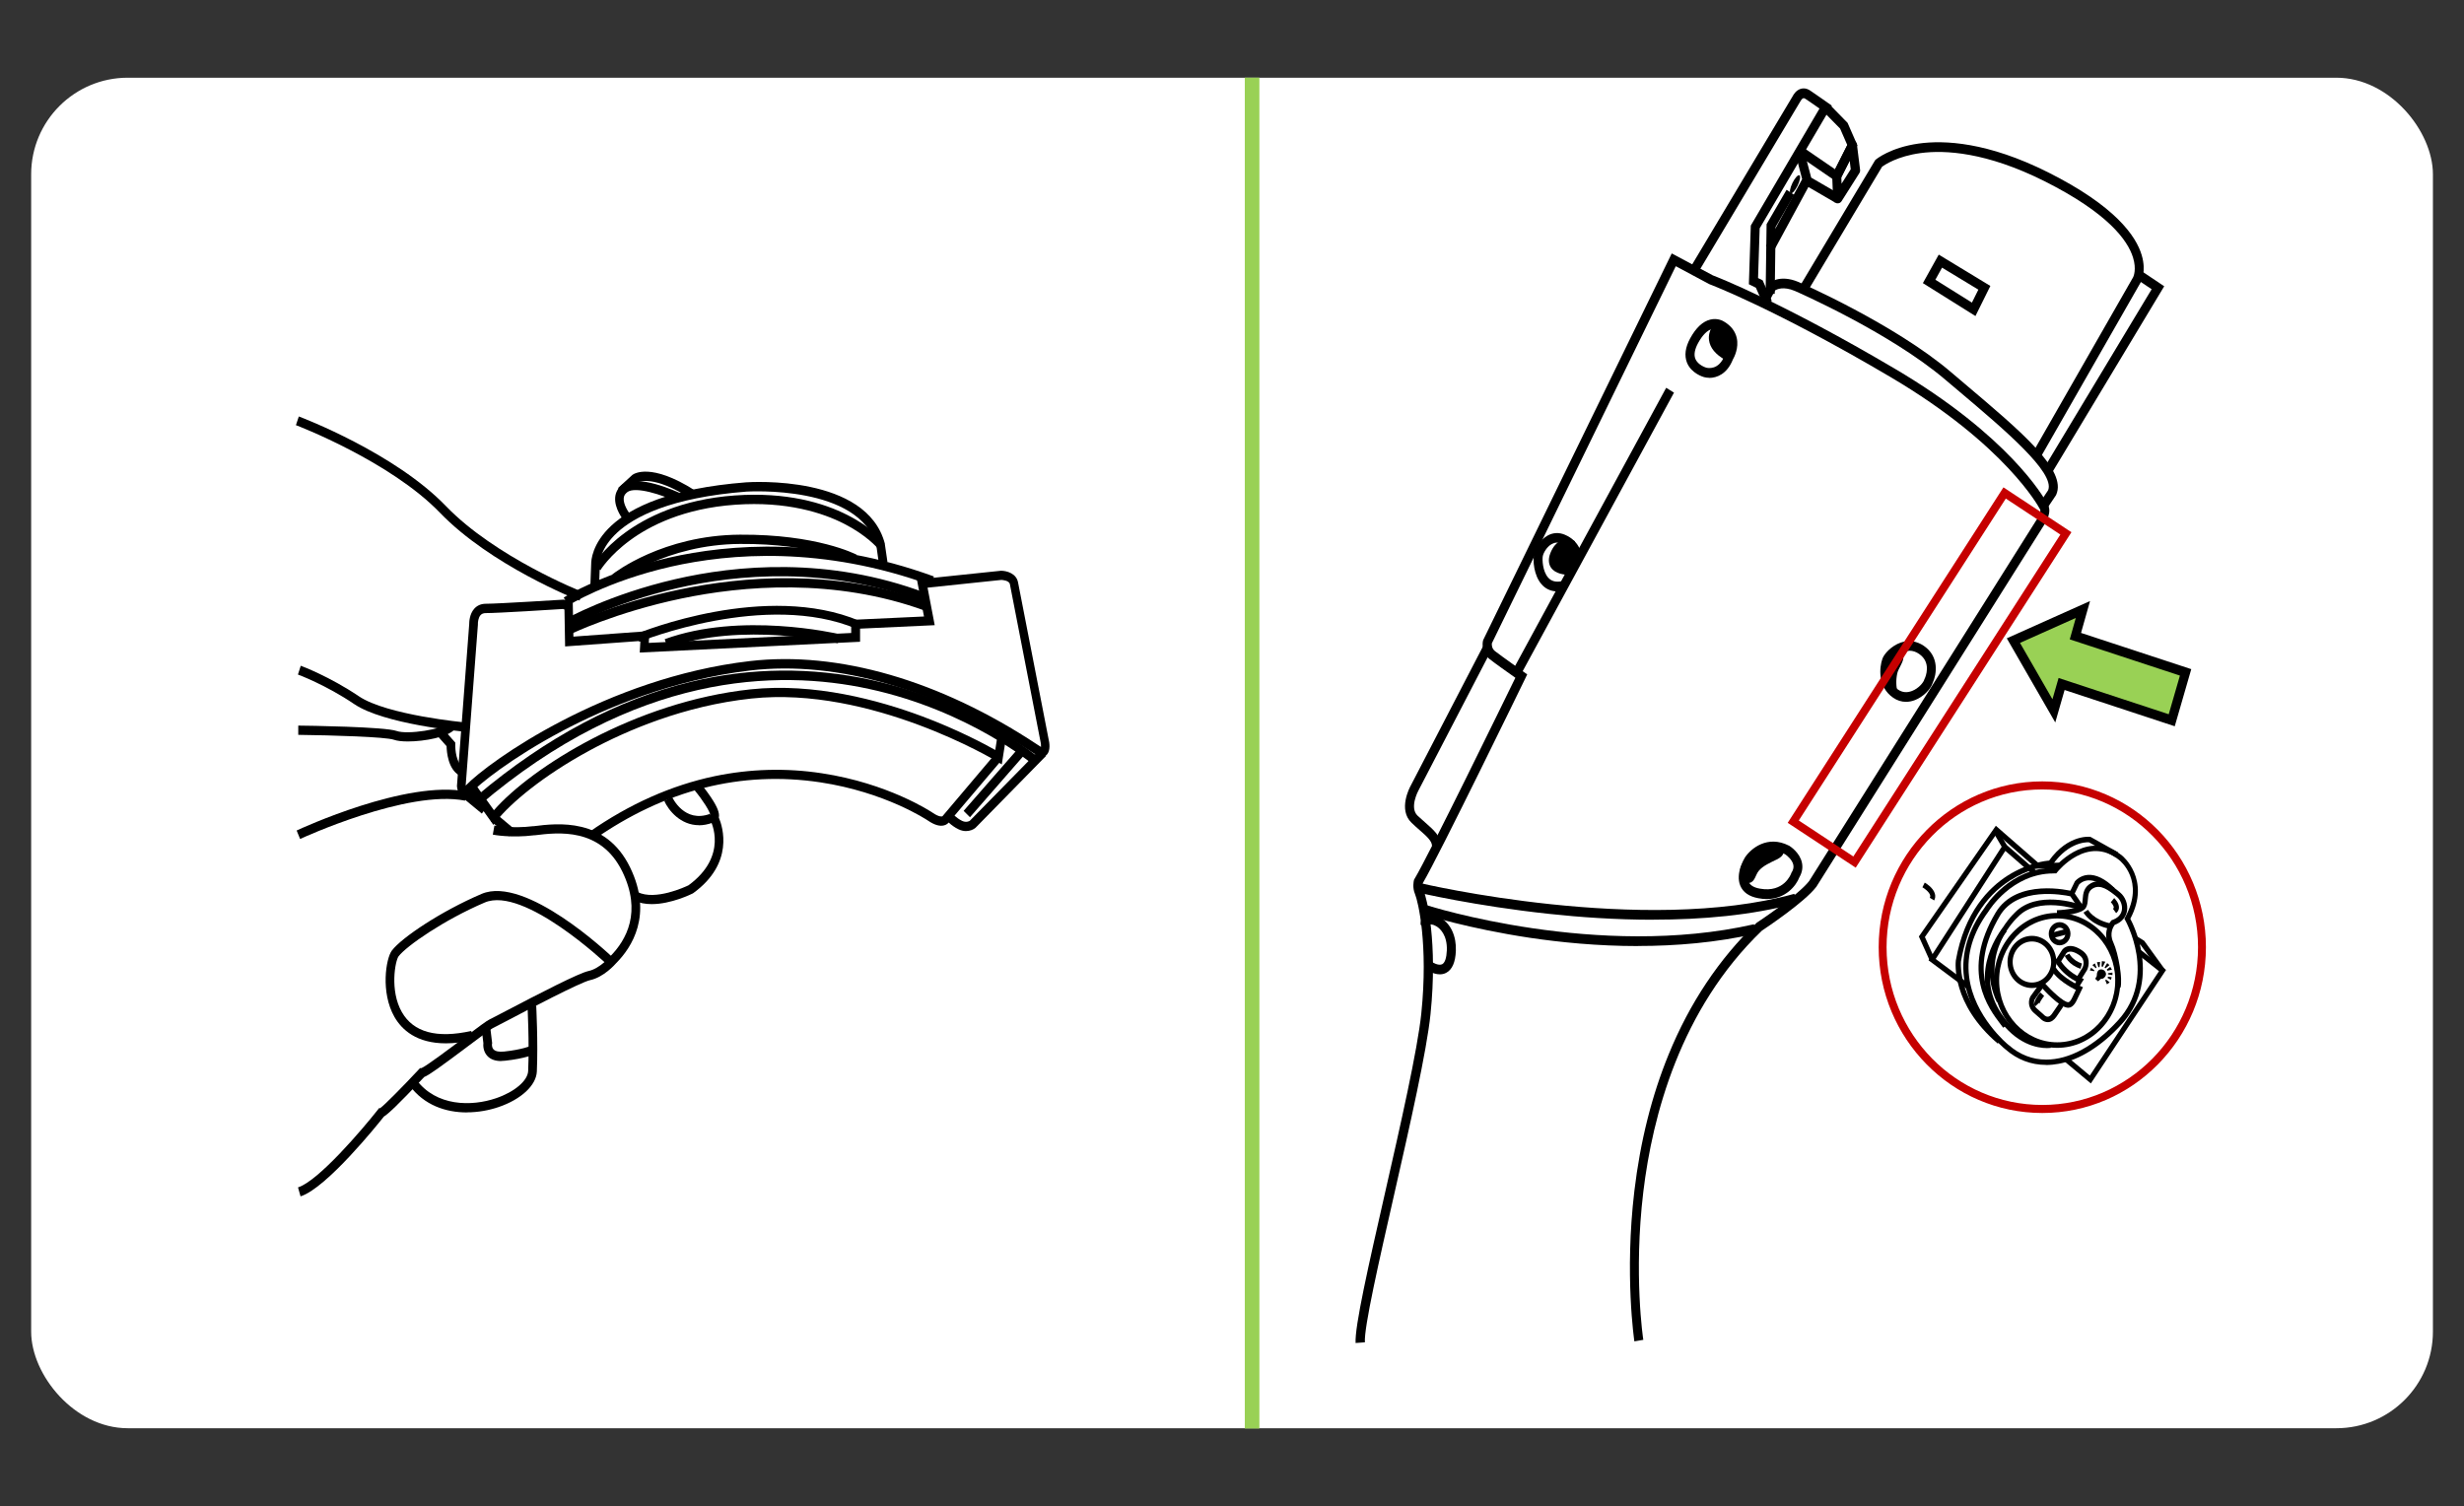 <svg xmlns="http://www.w3.org/2000/svg" xmlns:xlink="http://www.w3.org/1999/xlink" id="Layer_1" viewBox="0 0 306 187.04"><rect x="0" y="0" width="306" height="187.04" fill="#333333" stroke="none"/><defs><style>.cls-1{fill:#c60000;}.cls-2{fill:#fff;}.cls-3{fill:#99d155;}.cls-4,.cls-5{fill:none;}.cls-5{stroke:#c60000;stroke-miterlimit:10;}.cls-6{clip-path:url(#clippath);}</style><clipPath id="clippath"><rect class="cls-4" x="-319.93" y="8.99" width="301.52" height="169.07" rx="12" ry="12"></rect></clipPath></defs><g class="cls-6"><path d="M16.64,75.5C9.67,45.39-56.82,24.97-57.49,24.77l.28-1.04c2.76.83,67.72,20.8,74.84,51.51l-.98.26Z"></path></g><rect class="cls-2" x="3.87" y="9.65" width="298.27" height="167.72" rx="12" ry="12"></rect><polygon class="cls-3" points="258.67 75.69 250.04 79.56 255.07 88.28 256.03 84.95 269.7 89.44 271.42 83.5 257.73 79 258.67 75.69"></polygon><path d="M270.07,90.19l-13.67-4.5-1.16,4.03-6.02-10.45,10.34-4.63-1.12,3.96,13.69,4.5-2.05,7.09ZM255.66,84.2l13.67,4.5,1.39-4.8-13.68-4.5.75-2.66-6.93,3.1,4.03,7,.76-2.64Z"></path><path d="M168.35,166.8c-.13-2.05,1.62-9.72,3.64-18.6,1.9-8.34,4.05-17.8,4.52-22.35.88-8.59-.41-13.94-.78-14.81-.35-.82-.16-1.62-.14-1.71l.02-.09.05-.08c1.79-2.98,10.94-21.74,12.53-24.99-.81-.57-2.56-1.81-3.2-2.32-.89-.7-.94-1.76-.82-2.28l.02-.07.03-.07,23.39-47.96,5.11,2.73c.6.23,8.64,3.35,22.63,11.61,14.12,8.33,18.45,15.91,18.86,16.68.77,1.02-.21,2.5-.38,2.74l-28.27,44.91-.02.02c-1.43,1.87-6.2,5.06-6.74,5.42-10.13,9.75-13.59,23.02-14.72,32.43-1.23,10.26-.02,18.3,0,18.38l-1.11.19c-.01-.08-1.24-8.27,0-18.69.73-6.13,2.16-11.83,4.25-16.93,2.61-6.4,6.28-11.89,10.88-16.31l.04-.04.04-.03c.05-.03,5.1-3.37,6.49-5.16l28.26-44.89h.01c.27-.4.57-1.1.4-1.3l-.04-.05-.03-.06c-.04-.08-4.19-7.85-18.45-16.27-14.39-8.49-22.41-11.51-22.49-11.54l-.07-.03-4.15-2.22-22.84,46.83c-.02.17-.03.64.4.98.81.63,3.55,2.56,3.57,2.58l.42.3-.23.48c-.44.9-10.64,21.88-12.75,25.47-.02.15-.05.49.09.82.42.98,1.8,6.49.88,15.44-.48,4.62-2.54,13.71-4.54,22.5-1.83,8.05-3.73,16.37-3.61,18.24l-1.12.08Z"></path><path d="M178.96,105.05h-1.12c0-.61-.68-1.21-1.55-1.97-.32-.28-.65-.57-.99-.9-1.7-1.62-.23-4.39-.11-4.6l9.07-17.48.98.58-9.09,17.5s-1.15,2.11-.11,3.11c.33.31.65.59.96.86,1.05.92,1.96,1.71,1.96,2.89Z"></path><path d="M205.33,114.22c-4.71,0-9.2-.32-12.97-.73-9.23-.99-16.22-2.64-16.29-2.66l.25-1.17c.28.07,27.76,6.52,46.52,1.34l.28,1.16c-5.56,1.53-11.84,2.05-17.78,2.05Z"></path><path d="M203.43,117.49c-5.05,0-9.69-.47-13.39-1.02-7.71-1.15-13.09-2.87-13.14-2.89l.33-1.15c.21.07,21.27,6.75,40.6,2.35l.23,1.17c-4.94,1.12-9.96,1.53-14.64,1.53Z"></path><path d="M178.81,121c-.86,0-1.66-.57-1.77-.65l.64-.98c.23.17.98.6,1.43.37.33-.18.53-.78.57-1.71.07-1.92-.86-2.72-1.27-2.98-.45-.28-.83-.28-.91-.22.02-.01.05-.06.05-.09l-1.12.15c-.05-.44.11-.83.45-1.06.5-.35,1.3-.29,2.04.15,1.25.75,1.95,2.28,1.88,4.09-.05,1.43-.46,2.35-1.2,2.74-.26.14-.53.19-.8.19Z"></path><path d="M219.4,111.65c-.32,0-.66-.03-1.03-.1-1.16-.21-1.91-.74-2.25-1.57-.61-1.5.46-3.29.58-3.49.73-1.11,2.8-2.83,5.47-1.47l.04.02c.13.08,1.31.85,1.57,2.1.13.61.02,1.23-.32,1.81-.4,1.04-1.69,2.7-4.07,2.7ZM217.64,107.16c-.24.4-.79,1.58-.48,2.34.18.44.65.73,1.41.86,2.98.54,3.85-1.81,3.88-1.91l.02-.06.04-.06c.2-.32.26-.62.2-.93-.13-.62-.78-1.16-1.03-1.32-2.42-1.21-3.92.91-4.03,1.07Z"></path><path d="M236.7,87.16c-.56,0-1.1-.17-1.59-.51-1.96-1.35-1.72-3.77-1.33-4.86.2-.56,1.07-1.57,2.27-1.99.99-.34,1.98-.2,2.87.41,1.95,1.34,1.58,3.56,1.1,4.59-.27.84-1.2,1.75-2.2,2.14-.38.15-.76.22-1.13.22ZM237.11,80.82c-.23,0-.47.04-.71.12-.88.3-1.49,1.05-1.57,1.29,0,.02-.8,2.25.89,3.41.52.36,1.1.41,1.73.17.81-.31,1.42-1.04,1.53-1.42v-.05s.04-.05.04-.05c.1-.21.88-2-.69-3.08-.39-.27-.79-.4-1.21-.4Z"></path><polygon points="188.96 83.61 187.99 83.01 206.92 48.16 207.89 48.76 188.96 83.61"></polygon><path d="M193.43,73.45c-.97,0-1.6-.45-1.97-.87-1-1.12-1.11-3.02-.95-3.78.16-.75.79-1.78,1.67-2.28.67-.38,1.42-.42,2.14-.12,2.01.84,2.12,2.66,2.13,2.73l-1.12.07s-.1-1.14-1.42-1.69c-.43-.18-.82-.16-1.21.06-.61.34-1.02,1.09-1.1,1.48-.09.43-.03,1.91.67,2.69.39.44.93.58,1.64.45l.2,1.18c-.24.05-.47.07-.67.07Z"></path><path d="M194.89,71.39c-.49,0-1.73-.08-2.28-.91-.22-.33-.41-.91-.08-1.77.32-.82.78-1.35,1.39-1.59.84-.33,1.59.06,1.68.1l-.51,1.07s-.4-.2-.79-.04c-.29.12-.54.43-.73.92-.11.29-.12.49-.04.62.21.32,1.01.43,1.49.4l.06,1.2s-.09,0-.18,0Z"></path><path d="M212.28,46.92c-.26,0-.49-.04-.67-.09-.05-.01-1.57-.44-2.11-1.8-.34-.88-.21-1.89.4-3.01.72-1.32,1.56-2.1,2.49-2.33.92-.23,1.6.17,1.75.27.83.5,1.35,1.17,1.54,1.99.29,1.26-.32,2.43-.48,2.7-.72,1.81-2,2.28-2.93,2.28ZM212.96,40.81c-.1,0-.21.01-.33.04-.61.16-1.21.77-1.75,1.76-.42.78-.54,1.43-.34,1.94.32.81,1.35,1.11,1.36,1.11.16.04,1.56.37,2.29-1.54l.02-.05.03-.05s.56-.93.35-1.81c-.11-.49-.45-.9-1.01-1.23l-.04-.03s-.23-.15-.59-.15Z"></path><path d="M214.26,44.7c-1.22-.68-1.9-1.51-2.02-2.47-.16-1.25.75-2.17.79-2.21l.77.88s-.53.54-.44,1.18c.07.53.56,1.07,1.43,1.55l-.52,1.06Z"></path><path d="M219.02,37.9l-.96-2.17-.87-.43.24-7.29,8.53-14.53c-.47-.33-1.19-.84-1.74-1.2-.17-.11-.25-.09-.28-.08-.14.04-.28.26-.31.31l-.03.05-12.67,21.21-.95-.65,12.66-21.19c.08-.16.4-.72.99-.9.27-.08.69-.11,1.18.22.88.59,2.21,1.54,2.23,1.55l.45.32-8.96,15.24-.2,6.17.57.28,1.14,2.56-1.02.51Z"></path><polygon points="228.31 22.73 223.32 19.31 223.92 18.3 227.89 21.02 229.41 18.01 228.52 15.97 226.33 13.74 227.11 12.87 229.45 15.26 230.67 18.05 228.31 22.73"></polygon><path d="M228.21,25.25c-.05,0-.1,0-.15-.02-.23-.07-.4-.29-.41-.55l-.11-2.78c0-.11.02-.21.07-.31l1.94-3.84c.12-.23.36-.35.6-.31.24.05.42.25.46.51l.39,3.13c.02.15-.01.29-.09.42l-2.21,3.49c-.11.17-.28.26-.47.26ZM228.67,22.01l.03.8,1.14-1.79-.13-1.06-1.04,2.06Z"></path><polygon points="227.94 25.18 223.97 22.87 222.99 19.12 224.07 18.8 224.93 22.06 228.48 24.12 227.94 25.18"></polygon><polygon points="220.29 31.15 219.31 30.55 223.81 22.24 224.79 22.84 220.29 31.15"></polygon><polygon points="220.4 36.49 219.27 36.48 219.39 27.84 221.87 23.57 222.82 24.2 220.51 28.19 220.4 36.49"></polygon><ellipse cx="222.93" cy="22.89" rx="1.24" ry=".36" transform="translate(105.22 213.59) rotate(-64.18)"></ellipse><path d="M254.2,63.18l-.91-.7,1.07-1.61c.86-2.19-5.43-7.51-10.98-12.2-.6-.5-1.2-1.01-1.8-1.52-6.94-5.9-18.56-10.97-18.68-11.02-1.43-.6-2.23-.21-2.46-.06l-1.04,1.93-.97-.6,1.16-2.14.07-.07c.05-.05,1.32-1.17,3.67-.18.12.05,11.9,5.19,18.96,11.2.6.51,1.2,1.02,1.79,1.52,7.05,5.96,12.62,10.67,11.28,13.7l-.02.05-1.14,1.7Z"></path><path d="M253.49,56.69l-.96-.63,12.39-21.65c.04-.09.43-.96-.02-2.42-.66-2.15-3.12-5.54-11.02-9.5-7.22-3.61-12.34-3.88-15.36-3.48-2.88.39-4.45,1.45-4.79,1.7l-9.32,15.58-.95-.65,9.42-15.76.07-.06c.07-.06,1.79-1.49,5.31-1.99,3.19-.45,8.57-.2,16.09,3.57,8.34,4.18,10.93,7.91,11.63,10.3.59,2-.07,3.25-.1,3.31l-12.4,21.67Z"></path><polygon points="254.81 58.75 253.86 58.1 267.21 35.92 265.11 34.51 265.71 33.5 268.77 35.55 254.81 58.75"></polygon><path d="M245.33,39.25l-6.53-4.09,1.97-3.54,6.41,3.89-1.86,3.75ZM240.35,34.74l4.54,2.84.8-1.61-4.51-2.73-.83,1.5Z"></path><path d="M255.48,130.13c-4.33,0-7.85-3.76-7.85-8.38s3.52-8.38,7.85-8.38,7.85,3.76,7.85,8.38-3.52,8.38-7.85,8.38ZM255.48,114.06c-3.97,0-7.21,3.45-7.21,7.69s3.23,7.69,7.21,7.69,7.21-3.45,7.21-7.69-3.23-7.69-7.21-7.69Z"></path><path d="M252.34,122.7c-1.67,0-3.03-1.45-3.03-3.24s1.36-3.24,3.03-3.24,3.03,1.45,3.03,3.24-1.36,3.24-3.03,3.24ZM252.34,116.92c-1.32,0-2.39,1.14-2.39,2.55s1.07,2.55,2.39,2.55,2.39-1.14,2.39-2.55-1.07-2.55-2.39-2.55Z"></path><path d="M256.87,125.15s-.05,0-.07,0c-1.05-.05-3.02-2.23-3.41-2.67l.47-.47c.9,1.01,2.41,2.44,2.98,2.45h.04c.07,0,.27-.13.48-.6l.44-.92c-.69-.35-2.34-1.26-3.06-2.46l.54-.37c.8,1.33,3.06,2.34,3.08,2.35l.32.14-.75,1.57c-.39.86-.84.98-1.06.98Z"></path><path d="M258.09,122.75l-.54-.38.29-.47c-1.35-.7-2.1-1.65-2.42-2.13-.01,0-.03,0-.04.01l-.18-.66c.21-.07.5-.1.66.12,0,0,.02.02.03.04.26.42,1.04,1.47,2.55,2.15l.36.16-.71,1.15Z"></path><path d="M254.31,126.94c-.5,0-.86-.36-.95-.47l-.79-.69c-.81-.71-.63-1.62-.43-2.01l.02-.04,1.16-1.61.51.42-1.15,1.59c-.05.11-.26.65.28,1.12l.85.75s.23.28.51.26c.18,0,.36-.14.54-.4.74-1.05.9-1.33.9-1.34l.56.34s-.18.33-.94,1.41c-.3.43-.65.66-1.03.67-.01,0-.03,0-.04,0Z"></path><path d="M258.42,121.72l-.53-.38.73-1.17c.07-.14.42-.99-.39-1.55-.66-.45-1.08-.48-1.31-.42-.17.04-.31.15-.4.32v.02s-.64.98-.64.98l-.53-.39.62-.98c.18-.33.46-.55.8-.63.51-.13,1.12.04,1.8.51,1.09.74.87,1.93.61,2.46l-.02.03-.74,1.18Z"></path><path d="M258.38,120.31c-1.51-.49-1.95-1.57-1.97-1.61l.59-.27-.3.14.29-.14s.36.83,1.57,1.23l-.19.66Z"></path><path d="M255.78,117.4c-.75,0-1.35-.65-1.35-1.44s.61-1.44,1.35-1.44,1.35.65,1.35,1.44-.61,1.44-1.35,1.44ZM255.78,115.2c-.39,0-.71.34-.71.76s.32.76.71.76.71-.34.71-.76-.32-.76-.71-.76Z"></path><polygon points="254.83 116.52 254.68 115.86 256.72 115.32 256.88 115.99 254.83 116.52"></polygon><path d="M263.32,122.67l-.62-.19c.22-.81-.2-3.74-.87-5.19-.75-1.65.3-2.89.35-2.94l.06-.07.08-.03c.68-.23,1.09-.66,1.19-1.23.1-.59-.16-1.26-.62-1.64-1.07-.88-2.03-1.57-2.94-1.07-.57.32-.61.8-.66,1.37-.03.36-.06.74-.25,1.06-.46.8-2.86.96-3.58.99l-.02-.69c1.32-.05,2.87-.33,3.06-.66.11-.19.13-.47.15-.77.05-.6.12-1.43,1.01-1.92,1.34-.74,2.66.34,3.63,1.14.65.54,1,1.46.86,2.3-.13.8-.67,1.41-1.53,1.73-.17.23-.68,1.06-.19,2.12.69,1.51,1.19,4.64.91,5.68Z"></path><path d="M261.99,115.35c-2.4-.5-3.21-1.96-3.24-2.02l.56-.34c.03.05.71,1.25,2.81,1.69l-.12.67Z"></path><path d="M260.39,121.22l-.19.34.36.31.36-.32s.27.09.53-.29-.1-.76-.25-.82c-.12-.05-.81-.27-.81.79Z"></path><polygon points="260.11 120.52 260.06 120.61 259.53 120.51 259.69 120.18 260.11 120.52"></polygon><polygon points="260.37 120.18 260.28 120.24 259.85 119.85 260.16 119.64 260.37 120.18"></polygon><polygon points="260.59 120.11 260.74 120.1 260.81 119.47 260.42 119.49 260.59 120.11"></polygon><polygon points="260.99 120.02 261.13 120.08 261.46 119.43 261.03 119.36 260.99 120.02"></polygon><polygon points="261.36 120.15 261.46 120.26 261.97 119.86 261.69 119.6 261.36 120.15"></polygon><polygon points="261.64 120.4 261.71 120.55 262.28 120.42 262.07 120.07 261.64 120.4"></polygon><polygon points="261.79 120.86 261.78 121 262.34 121.1 262.34 120.78 261.79 120.86"></polygon><polygon points="261.73 121.44 261.79 121.29 262.25 121.36 262.14 121.69 261.73 121.44"></polygon><polygon points="261.45 121.75 261.55 121.65 262 121.99 261.66 122.24 261.45 121.75"></polygon><path d="M248,124.5c-2.89-6.24,1.92-10.88,2.19-11.14,2.74-2.88,7.88-1.13,8.09-1.05l-.2.65s-4.99-1.7-7.45.89l-.02.02c-.2.18-4.77,4.42-2.04,10.32l-.58.3Z"></path><path d="M248.77,127.63c-.09-.13-.21-.28-.34-.45-1.48-1.95-4.96-6.52-.6-13.84,2.59-4.36,9.25-2.74,9.53-2.67l.12.03,1.18,1.72-.52.4-1.03-1.51c-.87-.19-6.55-1.26-8.73,2.4-4.11,6.91-.96,11.05.56,13.04.13.18.25.33.35.47l-.51.41Z"></path><path d="M257.57,111.16l-.57-.31.68-1.4s.57-.72,1.6-.8c1.04-.07,2.16.48,3.35,1.65l-.44.5c-1.04-1.02-2.03-1.53-2.87-1.47-.66.05-1.05.43-1.13.53l-.63,1.3Z"></path><path d="M254.1,132.25c-1.88,0-3.6-.66-5.06-1.94-.26-.21-4.5-3.7-5.14-8.94-.36-2.93.49-5.83,2.53-8.6.22-.35,3.16-4.99,8.59-4.99.02,0,.04,0,.06,0,.67-.77,4.46-4.73,8.47-1.52.04.03,3.6,2.95,1.01,7.84.28.53,1.06,2.15,1.4,4.28.55,3.41-.31,6.47-2.49,8.84-2.49,2.71-5.19,4.4-7.8,4.89-.53.1-1.06.15-1.57.15ZM255.03,108.47c-5.18,0-8.03,4.64-8.06,4.69l-.02.03c-1.94,2.62-2.75,5.35-2.41,8.09.61,5,4.85,8.46,4.9,8.49h.01c1.38,1.22,2.97,1.82,4.67,1.82,2.83,0,5.97-1.66,8.9-4.86,4.91-5.36.94-12.39.9-12.46l-.1-.18.1-.18c2.48-4.47-.61-7.01-.75-7.11-3.91-3.13-7.55,1.35-7.7,1.54l-.1.12h-.15c-.06,0-.12,0-.19,0Z"></path><polygon points="244.19 122.76 239.5 119.26 248.9 104.67 253.05 108.27 252.64 108.8 249.04 105.67 240.39 119.09 244.56 122.2 244.19 122.76"></polygon><polygon points="259.66 134.55 256.35 131.79 256.75 131.25 259.53 133.57 268.12 120.61 265.38 118.44 265.76 117.89 269 120.45 259.66 134.55"></polygon><polygon points="239.66 119.32 238.3 116.3 247.86 102.55 253.18 107.19 255.77 107.13 255.78 107.82 252.95 107.88 247.97 103.54 239.05 116.37 240.24 119.02 239.66 119.32"></polygon><polygon points="248.7 105.35 247.59 103.46 248.13 103.1 249.24 104.99 248.7 105.35"></polygon><polygon points="268.31 120.74 265.85 117.37 264.97 116.81 265.29 116.22 266.29 116.84 268.81 120.32 268.31 120.74"></polygon><path d="M254.19,130.16c-1.1,0-3.83-.39-6.16-3.87-3.8-5.67.64-11.01.69-11.06l.48.46c-.17.2-4.13,4.99-.64,10.2,2.71,4.05,6,3.57,6.04,3.56l.1.68s-.21.03-.49.03Z"></path><path d="M252.74,124.98c-.1-.13-.37-.46.63-1.74l.49.44c-.3.39-.58.85-.59.99,0-.02,0-.08-.05-.13l-.48.45Z"></path><path d="M254.5,108.03l-.54-.37c2.4-4.03,5.45-3.75,5.58-3.74h.06s3.45,1.93,3.45,1.93l-.3.61-3.33-1.86c-.41-.02-2.88.02-4.92,3.43Z"></path><path d="M248.1,129.6c-5.78-4.91-5.24-10.08-5.21-10.3v-.02c1.05-6.02,4.1-9.06,6.46-10.56,2.57-1.62,4.86-1.82,4.96-1.83h.14s.99.98.99.98l-.44.5-.78-.78c-.52.07-2.47.4-4.56,1.73-3.26,2.07-5.32,5.46-6.13,10.07-.02.22-.4,5.1,4.97,9.67l-.4.54Z"></path><path d="M262.8,113.4l-.39-.54c.08-.07.1-.12.1-.17,0-.19-.22-.5-.37-.64l.42-.52c.06.06.61.59.59,1.18,0,.19-.07.46-.35.69Z"></path><rect class="cls-3" x="154.59" y="9.64" width="1.81" height="167.77"></rect><path d="M71.97,74.58c-.45-.17-11.02-4.36-17.35-10.92-6.17-6.39-17.75-10.82-17.87-10.86l.36-1.08c.48.18,11.93,4.55,18.26,11.12,6.16,6.39,16.86,10.63,16.97,10.67l-.37,1.08Z"></path><path d="M57.7,98.9c-.08,0-.15-.01-.24-.04-.59-.19-.68-.95-.71-1.21v-.06s1.52-20.08,1.52-20.08c0-.24.02-1.24.63-1.92.36-.4.85-.61,1.43-.61,1.57,0,9.52-.51,9.6-.51h.11s1.09.43,1.09.43l.08,4.16,9.44-.69-.08,1.47,25.14-1.23v-1.63l9.04-.42-.88-4.59,10.44-1.09c.7,0,1.94.32,2.13,1.5l3.86,19.81c.04.27.14,1.2-.39,1.62-.21.16-.57.3-1.1.01-.1-.05-.26-.16-.62-.39-11.82-7.81-24.24-11.42-34.97-10.17-9.74,1.14-18.11,4.72-23.41,7.53-6.3,3.34-10.35,6.63-11.34,7.72-.08.1-.38.41-.78.41ZM69.88,75.63c-1.02.07-8.03.51-9.55.51-.28,0-.5.08-.65.25-.29.32-.34.92-.33,1.12v.03s0,.04,0,.04l-1.52,19.98c2.89-3.02,17.45-13.38,35.29-15.46,10.97-1.28,23.63,2.39,35.66,10.34.21.14.41.27.5.32,0-.12,0-.27-.01-.39l-3.85-19.8c-.07-.48-.91-.54-1.06-.55l-9.17.96.89,4.66-9.27.43v1.63l-27.36,1.34.08-1.44-9.35.68-.08-4.58-.19-.08Z"></path><path d="M61.27,102.44l-3.21-4.51.86-.7,2.42,3.39c4.69-5.35,17.54-13.47,31.86-15.01,7.94-.85,15.96,1.35,21.3,3.34,4.39,1.64,7.73,3.42,9.1,4.19l.42-2.68,1.06.19-.67,4.28-.67-.41c-.15-.09-15.6-9.36-30.43-7.77-8.4.9-15.53,3.99-20.03,6.42-5.94,3.21-9.87,6.61-11.57,8.72l-.43.54Z"></path><polygon points="63.21 103.86 60.96 101.98 61.63 101.07 63.88 102.96 63.21 103.86"></polygon><path d="M73.71,104.32l-.59-.96c4.99-3.49,10.25-5.84,15.64-6.97,4.37-.91,8.85-1.04,13.3-.36,8.26,1.25,13.57,4.77,13.79,4.92.75.51,1.11.47,1.19.42h0s6.54-7.73,6.54-7.73l.8.77-6.48,7.64c-.12.17-.33.37-.65.45-.54.15-1.21-.05-1.99-.58-.21-.14-5.33-3.54-13.37-4.76-9.82-1.48-19.31.92-28.2,7.15ZM117.06,101.36h0Z"></path><path d="M119.97,103.21c-.28,0-.6-.06-.93-.22-.98-.47-1.6-1.23-1.63-1.26l.81-.76s.5.6,1.26.97c.5.24.87.05.96-.01l8.72-8.88.74.83-8.77,8.94-.03.02c-.21.17-.63.37-1.14.37Z"></path><polygon points="120.46 101.49 119.67 100.7 126.33 93.08 127.12 93.86 120.46 101.49"></polygon><polygon points="59.84 101.04 57.03 98.72 57.69 97.81 60.5 100.13 59.84 101.04"></polygon><path d="M70.56,75.2l-.55-.99c.2-.13,4.97-3.11,13.05-4.95,7.45-1.7,19.2-2.67,32.92,2.33l-.35,1.09c-13.47-4.91-25-3.96-32.3-2.31-7.92,1.8-12.72,4.8-12.77,4.83Z"></path><path d="M70.78,77.87l-.5-1.02c.05-.03,5.42-3.04,13.56-4.92,7.51-1.74,19.01-2.85,31.11,1.71l-.36,1.08c-11.85-4.46-23.12-3.38-30.49-1.68-8,1.84-13.26,4.79-13.31,4.82Z"></path><path d="M70.75,78.8l-.45-1.04c.06-.03,5.75-2.81,14.09-4.55,7.7-1.61,19.31-2.65,30.86,1.55l-.35,1.09c-11.32-4.12-22.72-3.1-30.28-1.52-8.22,1.72-13.82,4.45-13.88,4.47Z"></path><path d="M82.9,80.47l-.35-1.09c9.43-3.44,21.23-.73,21.73-.62l-.23,1.12c-.12-.03-12.01-2.75-21.15.58Z"></path><path d="M74.38,73.23l-1.08-.05.12-3.2c0-.61.3-8.6,19.23-10.08.61-.04,14.98-.96,17.24,7.62v.07s.32,2.19.32,2.19l-1.07.17-.3-2.15c-2.06-7.64-15.98-6.75-16.12-6.75-9.52.74-13.98,3.17-16.05,5.07-2.17,2-2.18,3.78-2.17,3.86h0s0,.04,0,.04l-.12,3.21Z"></path><path d="M77.53,64.72c-.13-.16-1.26-1.56-1.13-2.98.06-.61.35-1.14.85-1.53,1.82-1.44,6.78.83,7.34,1.09l-.44,1.05c-1.89-.89-5.27-2.01-6.27-1.22-.25.2-.39.43-.42.72-.08.78.59,1.78.86,2.09l-.8.76Z"></path><path d="M85.71,61.87c-4.53-2.88-6.36-2.06-6.56-1.95l-1.69,1.55-.7-.87,1.77-1.62c.22-.17,2.33-1.53,7.73,1.9l-.55.99Z"></path><path d="M74.56,70.81l-.91-.61c.05-.08,1.19-2,3.95-4.03,2.52-1.85,6.93-4.16,13.65-4.64,12.88-.91,18.3,5.49,18.52,5.76l-.81.76s-1.33-1.58-4.14-3.01c-2.6-1.33-7.06-2.81-13.5-2.36-6.44.45-10.65,2.64-13.05,4.4-2.6,1.9-3.7,3.72-3.71,3.73Z"></path><path d="M76.69,72.25l-.64-.92c.25-.2,6.27-4.87,15.85-4.93,9.53-.06,14.31,2.4,14.51,2.5l-.48,1.03s-4.78-2.45-14.03-2.38c-9.21.06-15.16,4.66-15.22,4.71Z"></path><path d="M57.72,90.87c-.41-.04-10.05-.94-13.73-3.43-3.51-2.38-6.96-3.66-6.99-3.67l.35-1.09c.15.05,3.59,1.34,7.22,3.79,3.46,2.34,13.15,3.25,13.25,3.25l-.09,1.15Z"></path><path d="M50.65,92.08c-.72,0-1.34-.07-1.73-.21-1-.36-7.65-.56-11.88-.61v-1.15c1.11.01,10.74.14,12.22.67,1.34.48,5.77-.21,6.41-.99l.81.76c-.79.97-3.74,1.53-5.83,1.53Z"></path><path d="M57.03,96.29c-1.38-.78-1.55-2.89-1.57-3.62l-1.14-1.29.78-.79,1.44,1.63v.24c-.02.62.12,2.32.99,2.82l-.5,1.02Z"></path><path d="M37.27,104.19l-.43-1.05c.55-.26,13.64-6.31,21.11-4.84l-.2,1.13c-7.14-1.41-20.35,4.7-20.48,4.76Z"></path><path d="M37.32,148.56l-.31-1.1c2.54-.8,8-7.22,9.9-9.63l.16-.21h.14c.53-.37,2.81-2.68,4.79-4.8l.16-.17h.17c.58-.23,3.51-2.43,5.28-3.76,1.85-1.39,2.83-2.12,3.15-2.27.14-.07.75-.38,1.51-.78,4.92-2.58,9.63-5,10.81-5.25,1.41-.3,2.66-1.78,2.67-1.79l.03-.03c2.03-2.05,3.94-5.54,1.5-10.54-2.69-5.5-8-4.85-10.85-4.5h-.09c-2.86.36-5.05-.06-5.14-.08l.2-1.13s0,0,0,0h0s2.14.41,4.82.08h.09c2.89-.36,8.9-1.1,11.93,5.1,2.89,5.92.19,9.99-1.7,11.89-.17.2-1.57,1.77-3.25,2.13-1.2.26-7.75,3.69-10.54,5.16-.83.44-1.39.73-1.55.8-.25.12-1.69,1.21-2.96,2.16-3.64,2.73-4.96,3.67-5.56,3.91-3.36,3.58-4.52,4.62-5,4.91-.77.97-7.12,8.89-10.35,9.91Z"></path><path d="M55.37,129.57c-3.64,0-5.47-1.68-6.39-3.29-1.73-3.03-1.06-7.26-.31-8.24,1.21-1.59,6.08-4.87,11.14-7.03,5.47-2.33,15.85,7.48,16.29,7.9l-.72.86c-.1-.1-10.33-9.76-15.18-7.69-5.08,2.17-9.73,5.41-10.7,6.68-.42.55-1.12,4.26.4,6.92,1.43,2.52,4.34,3.31,8.63,2.35l.22,1.13c-1.27.28-2.39.41-3.38.41Z"></path><path d="M80.93,112.28c-.77,0-1.54-.13-2.21-.46l.46-1.04c2.19,1.1,5.92-.64,6.33-.84,4.99-3.66,2.79-7.94,2.69-8.12l-.19-.36.2-.24c-.04-.45-.93-1.85-1.95-3.08l.81-.76s.67.8,1.25,1.68c.77,1.15,1.07,1.93.95,2.47.49,1.16,1.93,5.68-3.18,9.39l-.07.04c-.14.07-2.66,1.32-5.08,1.32ZM88.27,101.15s0,0,0,0h0Z"></path><path d="M86.8,102.48c-2.29,0-3.78-1.84-4.31-3.02l.97-.5-.49.25.49-.25c.06.13,1.54,3.29,4.72,2.11l.35,1.09c-.62.23-1.2.33-1.73.33Z"></path><path d="M57.97,138.15c-2.59,0-5.3-.88-7.13-3.37l.85-.71c2.48,3.36,6.88,3.35,9.9,2.32,2.3-.78,3.94-2.17,4-3.37.16-3.53-.08-8.04-.08-8.08l1.08-.07s.24,4.61.08,8.2c-.08,1.72-1.94,3.45-4.74,4.41-1.17.4-2.54.66-3.94.66Z"></path><path d="M62.23,131.77c-.77,0-1.36-.23-1.75-.68-.49-.57-.48-1.28-.45-1.55l-.23-1.9,1.07-.15.25,2.06-.02.09h0s-.06.41.18.67c.22.25.68.35,1.33.28,2.27-.24,3.36-.72,3.38-.73l.42,1.06s-1.23.55-3.69.81c-.17.02-.33.03-.48.03Z"></path><path d="M59.13,100.36l-1.46-1.89.83-.73.79,1.02c8.54-7.19,17.47-11.93,26.56-14.1,7.4-1.77,14.92-1.84,22.34-.22,12.64,2.76,20.76,9.59,20.84,9.66l-.67.9c-.08-.07-8.03-6.75-20.43-9.44-11.43-2.48-29.1-1.99-48.38,14.45l-.41.35Z"></path><path d="M79.4,79.72l-.36-1c.65-.27,16.11-6.51,27.72-1.61l-.37.99c-11.25-4.75-26.84,1.54-26.99,1.61Z"></path><path d="M195.8,68.37c-.07-.16-.21-.27-.35-.36-.24-.17-.51-.33-.81-.35-.31-.02-.61.13-.87.3-.31.2-.59.44-.8.75-.1.15-.19.33-.16.51.03.17.15.3.27.42.27.27.54.55.85.77.14.11.3.2.48.23.34.04.64-.19.88-.45.52-.56.84-1.05.5-1.81Z"></path><path d="M235.69,86.1c-.92-.73-1.5-1.92-1.55-3.15-.04-1.04,1.99-3.07,2.23-1.37.08.56-.63,1.45-.75,2.04-.18.81-.16,1.67.07,2.47Z"></path><path d="M220.62,106.76c.43-.22.95-.56.88-1.07-.69-.4-1.47-.81-2.24-.6-.38.1-.72.35-1.04.6-.32.25-.65.49-.97.74-.63.48-1.21,1.02-1.16,1.92.04.68.44,1.4,1.14,1.3s.78-1,1.17-1.48c.53-.66,1.5-1.06,2.22-1.42Z"></path><path d="M213.46,43.74c-.16-.13-.31-.27-.41-.45-.12-.22-.17-.47-.19-.72-.04-.41-.03-.83.03-1.25.02-.17.06-.34.17-.47.08-.1.2-.15.31-.19.53-.15,1.08.17,1.46.58.18.19.34.4.42.65.07.22.07.46.07.69,0,.47.03,1.37-.44,1.65-.42.25-1.1-.23-1.42-.49Z"></path><path d="M240.19,111.82l-.53-.33c.06-.1.07-.21.04-.32-.12-.42-.74-.86-.96-.98l.29-.58c.11.06,1.05.61,1.26,1.38.08.29.05.57-.09.83Z"></path><rect class="cls-4" x="3.87" y="9.65" width="298.27" height="167.72" rx="12" ry="12"></rect><path class="cls-1" d="M253.63,138.22c-11.21,0-20.32-9.24-20.32-20.59s9.12-20.59,20.32-20.59,20.32,9.24,20.32,20.59-9.12,20.59-20.32,20.59ZM253.63,98.04c-10.66,0-19.34,8.79-19.34,19.59s8.67,19.59,19.34,19.59,19.34-8.79,19.34-19.59-8.67-19.59-19.34-19.59Z"></path><polygon class="cls-5" points="222.7 102.04 248.95 61.22 256.56 66.24 230.31 107.06 222.7 102.04"></polygon></svg>